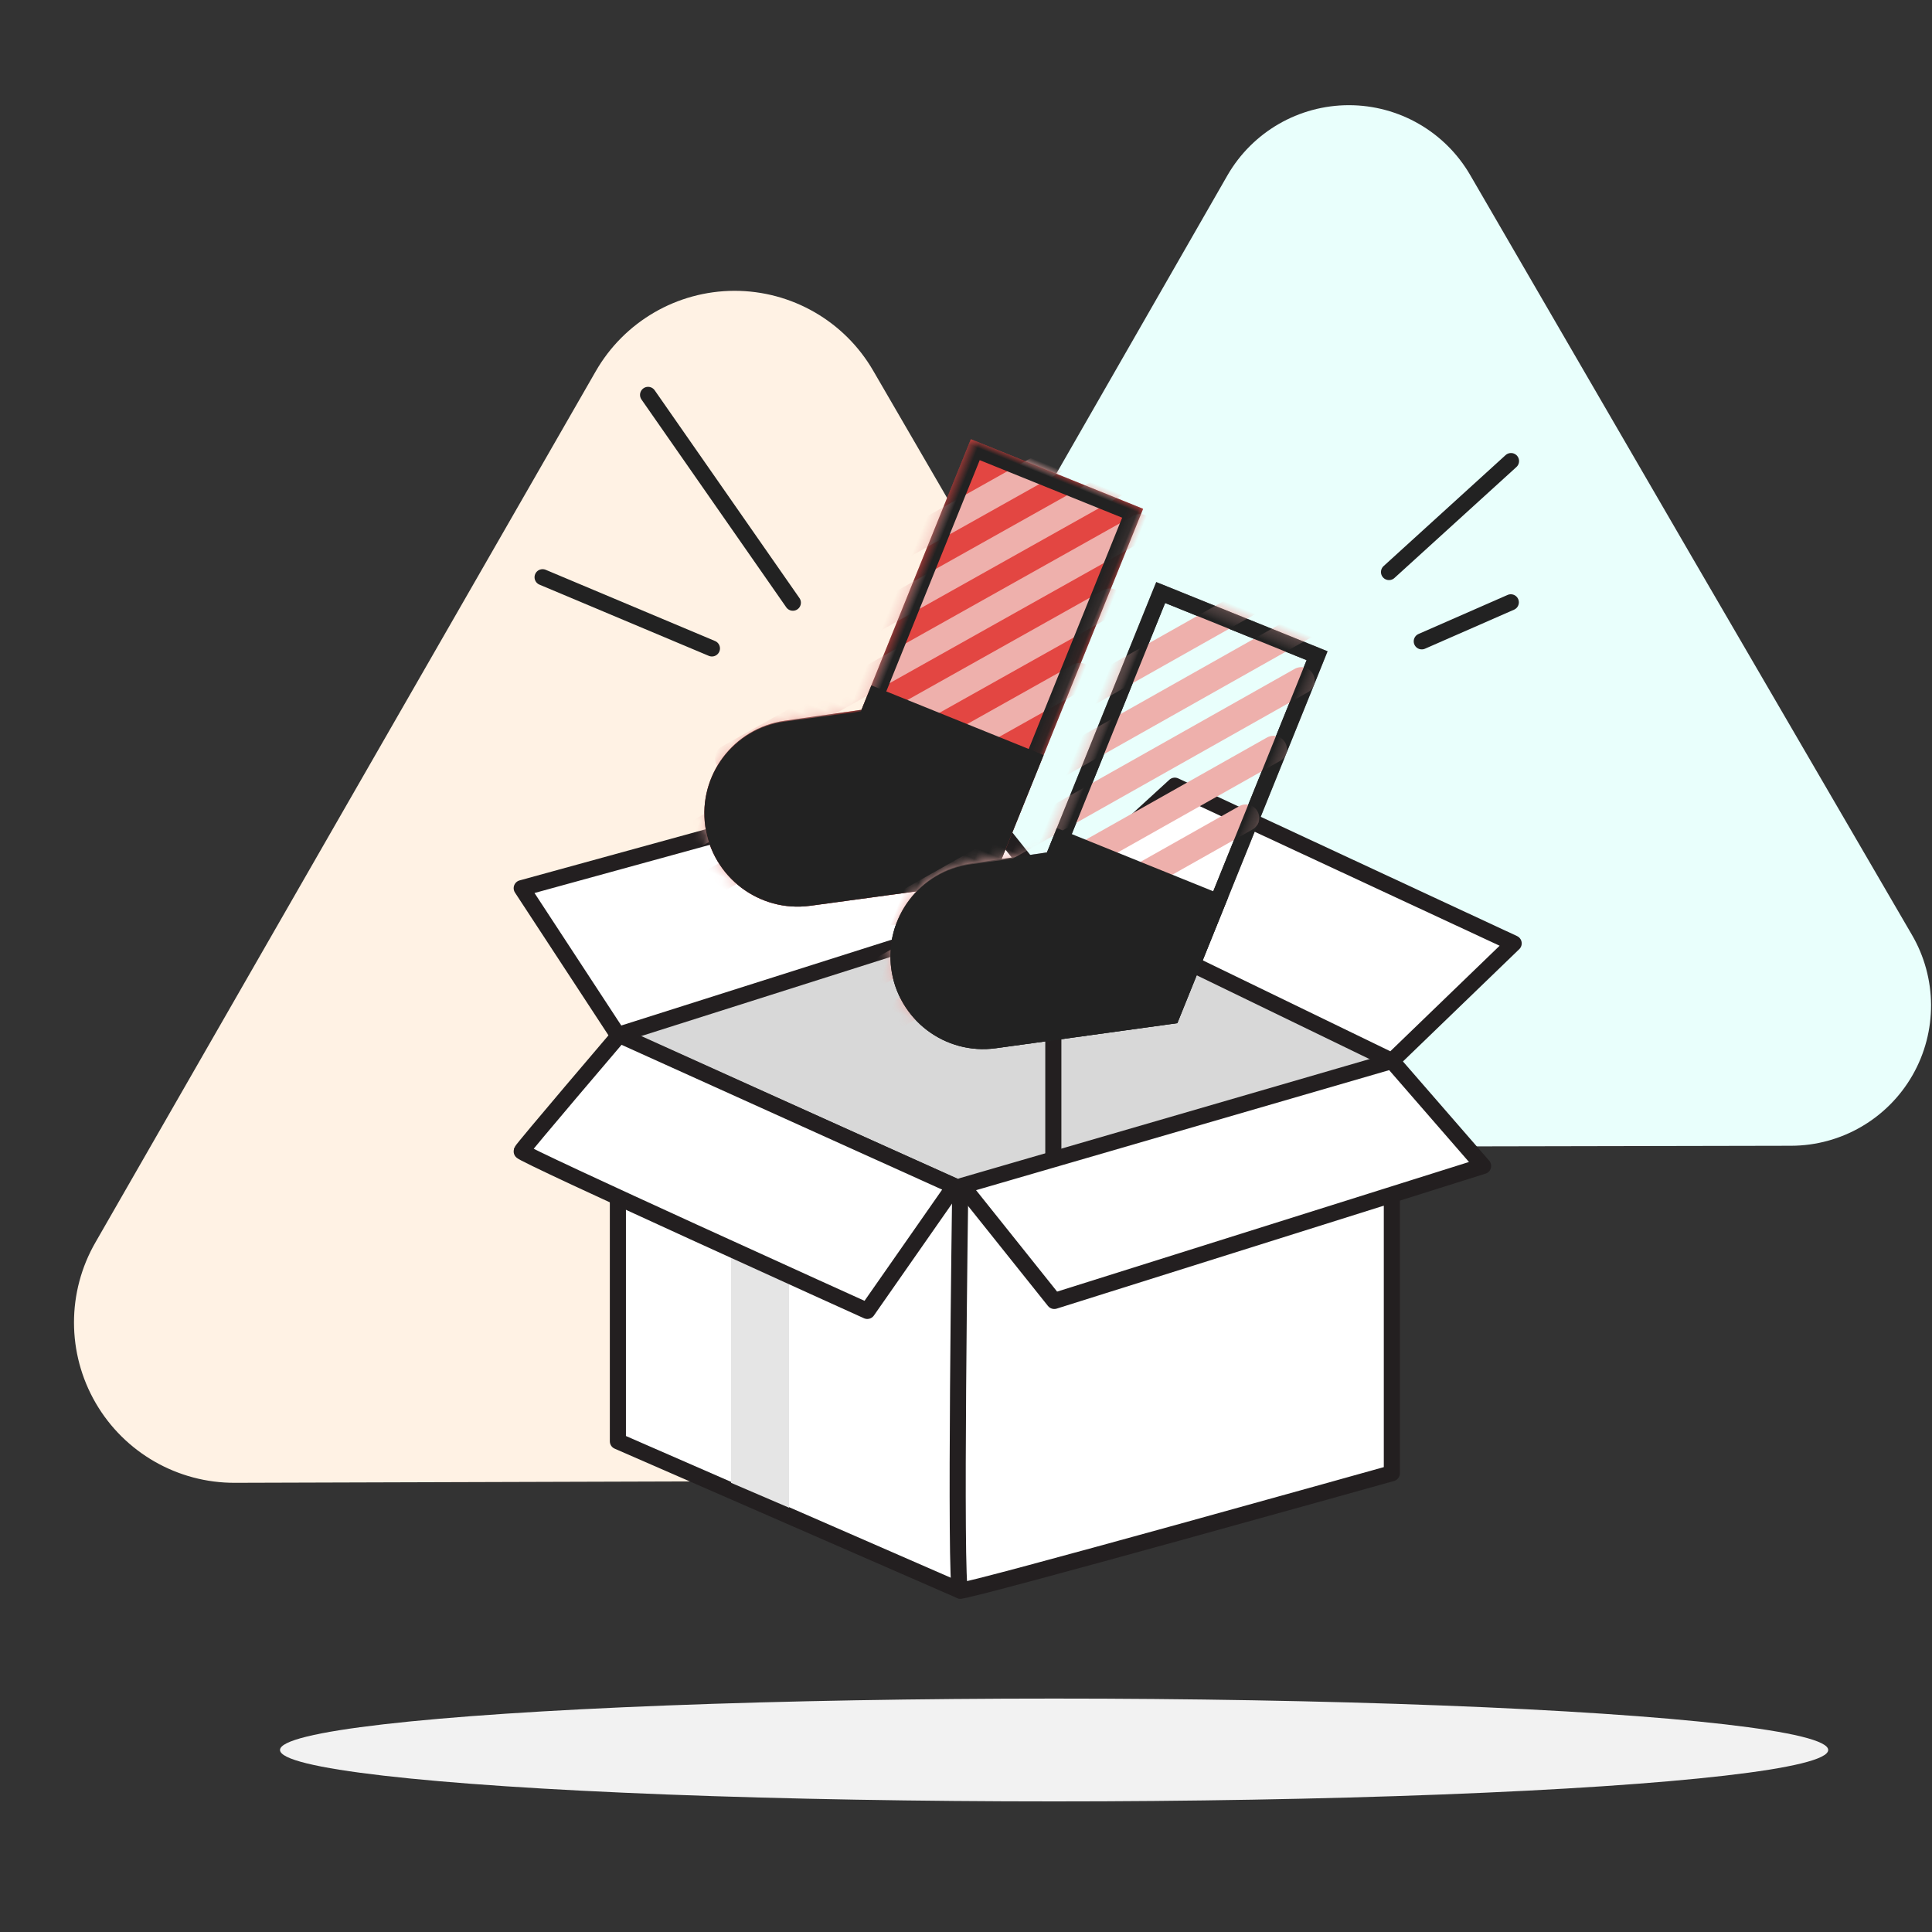 <?xml version="1.0" encoding="UTF-8"?>
<svg width="180px" height="180px" viewBox="0 0 180 180" version="1.1" xmlns="http://www.w3.org/2000/svg" xmlns:xlink="http://www.w3.org/1999/xlink">
    <rect x="0" y="0" width="180" height="180" fill="#333333" stroke="none"/>
    <title>socks_step 3</title>
    <defs>
        <path d="M27.914,-4.9348339e-13 L27.914,37.397 L13.016,45.909 C8.854,48.287 3.552,46.848 1.163,42.692 C-1.226,38.535 0.196,33.227 4.344,30.822 L10.601,27.193 L10.602,-4.9348339e-13 L27.914,-4.9348339e-13 Z" id="path-1"></path>
        <path d="M27.761,0.236 L27.761,37.608 L12.961,46.104 C8.82,48.481 3.537,47.051 1.16,42.91 C1.158,42.907 1.155,42.903 1.153,42.899 C-1.226,38.74 0.194,33.439 4.335,31.027 L10.541,27.41 L10.541,0.236 L27.761,0.236 Z" id="path-3"></path>
    </defs>
    <g id="Page-1" stroke="none" stroke-width="1" fill="none" fill-rule="evenodd">
        <g id="custom-product-landing-template-desktop" transform="translate(-1014, -1432)">
            <g id="Group-6-Copy-3" transform="translate(160, 1346)">
                <g id="socks_step-3" transform="translate(854, 86)">
                    <polygon id="Path" points="0 0 179.971 0 179.971 179.971 0 179.971"></polygon>
                    <ellipse id="Oval" fill="#F2F2F2" fill-rule="nonzero" cx="98.209" cy="163.042" rx="72.12" ry="4.79"></ellipse>
                    <path d="M81.359,34.545 C78.686,29.924 73.748,27.083 68.409,27.095 C63.071,27.108 58.146,29.973 55.495,34.606 L32.197,75.161 L8.902,115.733 C6.222,120.365 6.225,126.077 8.91,130.706 C11.594,135.335 16.55,138.175 21.901,138.15 L68.654,138.008 L115.469,137.921 C120.801,137.913 125.725,135.061 128.385,130.439 C131.045,125.817 131.038,120.127 128.366,115.512 L104.879,75.041 L81.359,34.545 Z" id="Path" fill="#FFF2E4" fill-rule="nonzero"></path>
                    <path d="M136.988,16.331 C134.654,12.289 130.341,9.8 125.674,9.8 C121.007,9.8 116.695,12.289 114.361,16.331 L93.976,51.866 L73.588,87.351 C71.267,91.396 71.278,96.373 73.618,100.408 C75.958,104.443 80.272,106.925 84.936,106.919 L125.944,106.828 L166.869,106.748 C171.548,106.74 175.865,104.231 178.188,100.17 C180.511,96.109 180.484,91.115 178.119,87.079 L157.542,51.735 L136.988,16.331 Z" id="Path-2" fill="#E9FFFC" fill-rule="nonzero"></path>
                    <line x1="50.552" y1="53.779" x2="66.328" y2="60.413" id="Path" stroke="#222222" stroke-width="1.5" stroke-linecap="round" stroke-linejoin="round"></line>
                    <line x1="60.38" y1="36.791" x2="73.869" y2="56.152" id="Path" stroke="#222222" stroke-width="1.5" stroke-linecap="round" stroke-linejoin="round"></line>
                    <line x1="140.777" y1="42.957" x2="129.411" y2="53.296" id="Path" stroke="#222222" stroke-width="1.5" stroke-linecap="round" stroke-linejoin="round"></line>
                    <line x1="140.759" y1="56.116" x2="132.463" y2="59.752" id="Path" stroke="#222222" stroke-width="1.5" stroke-linecap="round" stroke-linejoin="round"></line>
                    <polygon id="Path" fill="#D8D8D8" fill-rule="nonzero" points="129.676 98.848 98.136 83.555 57.567 96.431 89.463 110.747"></polygon>
                    <polygon id="Path" stroke="#231F20" stroke-width="1.5" fill="#FFFFFF" fill-rule="nonzero" stroke-linecap="round" stroke-linejoin="round" points="89.463 110.747 89.463 148.195 57.567 134.281 57.567 96.431"></polygon>
                    <polygon id="Path-3" fill="#E5E5E5" fill-rule="nonzero" points="68.11 138.15 68.11 106.802 73.513 109.317 73.513 140.469"></polygon>
                    <path d="M129.676,98.848 C129.037,99.21 89.463,110.747 89.463,110.747 C89.463,110.747 88.929,148.017 89.463,148.195 C89.996,148.373 129.676,137.257 129.676,137.257 L129.676,98.848 Z" id="Path" stroke="#231F20" stroke-width="1.5" fill="#FFFFFF" fill-rule="nonzero" stroke-linecap="round" stroke-linejoin="round"></path>
                    <line x1="98.136" y1="108.007" x2="98.136" y2="83.555" id="Path" stroke="#231F20" stroke-width="1.5" fill="#D8D8D8" fill-rule="nonzero" stroke-linecap="round" stroke-linejoin="round"></line>
                    <path d="M57.702,96.427 L88.911,110.522 L80.804,122.135 C80.804,122.135 48.484,107.525 48.589,107.256 C48.694,106.987 57.702,96.427 57.702,96.427 Z" id="Path" stroke="#231F20" stroke-width="1.5" fill="#FFFFFF" fill-rule="nonzero" stroke-linecap="round" stroke-linejoin="round"></path>
                    <polygon id="Path" stroke="#231F20" stroke-width="1.5" fill="#FFFFFF" fill-rule="nonzero" stroke-linecap="round" stroke-linejoin="round" points="129.676 98.848 98.136 83.555 109.452 73.201 141.024 87.892"></polygon>
                    <polygon id="Path" stroke="#231F20" stroke-width="1.5" fill="#FFFFFF" fill-rule="nonzero" stroke-linecap="round" stroke-linejoin="round" points="88.715 71.724 98.136 83.555 57.567 96.431 48.607 82.749"></polygon>
                    <polygon id="Path" stroke="#231F20" stroke-width="1.5" fill="#FFFFFF" fill-rule="nonzero" stroke-linecap="round" stroke-linejoin="round" points="129.676 98.848 138.179 108.631 98.223 121.206 89.652 110.479"></polygon>
                    <g id="Group-30" transform="translate(93.324, 71.485) rotate(22) translate(-93.324, -71.485) translate(68.324, 43.985)">
                        <g id="Group-28" transform="translate(0.283, 0.236)">
                            <g id="Group-27" transform="translate(-0, 0)">
                                <g id="Path" transform="translate(-0, 0)">
                                    <mask id="mask-2" fill="white">
                                        <use xlink:href="#path-1"></use>
                                    </mask>
                                    <use id="Mask" fill="#E34642" xlink:href="#path-1"></use>
                                    <line x1="28.283" y1="-13.233" x2="0.791" y2="21.063" stroke="#EEB0AC" stroke-width="2.5" stroke-linecap="round" stroke-linejoin="round" mask="url(#mask-2)"></line>
                                    <line x1="28.283" y1="-5.753" x2="0.791" y2="28.542" id="Path-Copy-7" stroke="#EEB0AC" stroke-width="2.5" stroke-linecap="round" stroke-linejoin="round" mask="url(#mask-2)"></line>
                                    <line x1="28.283" y1="1.726" x2="0.791" y2="36.022" id="Path-Copy-8" stroke="#EEB0AC" stroke-width="2.5" stroke-linecap="round" stroke-linejoin="round" mask="url(#mask-2)"></line>
                                    <line x1="28.283" y1="9.205" x2="0.791" y2="43.501" id="Path-Copy-9" stroke="#EEB0AC" stroke-width="2.5" stroke-linecap="round" stroke-linejoin="round" mask="url(#mask-2)"></line>
                                    <line x1="28.283" y1="16.685" x2="0.791" y2="50.98" id="Path-Copy-10" stroke="#EEB0AC" stroke-width="2.5" stroke-linecap="round" stroke-linejoin="round" mask="url(#mask-2)"></line>
                                    <path d="M27.164,0.75 L27.164,36.961 L12.644,45.258 C10.742,46.344 8.581,46.559 6.621,46.027 C4.662,45.495 2.905,44.217 1.814,42.318 C0.722,40.419 0.5,38.256 1.026,36.294 C1.552,34.332 2.825,32.57 4.72,31.471 L4.72,31.471 L11.351,27.625 L11.351,0.75 L27.164,0.75 Z" id="Mask" stroke="#222222" stroke-width="1.5" mask="url(#mask-2)"></path>
                                </g>
                            </g>
                            <g id="black" transform="translate(0, 24.739)" fill="#222222" stroke="#222222" stroke-width="2.5">
                                <path d="M26.664,1.25 L26.664,11.932 L12.396,20.084 C10.614,21.102 8.588,21.303 6.752,20.805 C4.916,20.307 3.27,19.109 2.247,17.33 C1.231,15.563 1.028,13.552 1.52,11.728 C2.013,9.905 3.201,8.269 4.962,7.257 L4.962,7.257 L11.851,3.343 L11.851,1.25 L26.664,1.25 Z" id="Combined-Shape"></path>
                            </g>
                        </g>
                        <g id="Group-28-Copy" transform="translate(21.342, 5.529)">
                            <g id="Group-27" transform="translate(0, 0)">
                                <g id="Path" transform="translate(0.002, 0.339)">
                                    <mask id="mask-4" fill="white">
                                        <use xlink:href="#path-3"></use>
                                    </mask>
                                    <path stroke="#222222" stroke-width="1.5" d="M27.011,0.986 L27.011,37.173 L12.587,45.453 C10.697,46.539 8.545,46.755 6.595,46.227 C4.644,45.699 2.895,44.428 1.811,42.538 C0.72,40.632 0.499,38.468 1.024,36.505 C1.548,34.541 2.819,32.778 4.712,31.675 L4.712,31.675 L11.291,27.841 L11.291,0.986 L27.011,0.986 Z"></path>
                                    <line x1="26.51" y1="-10.349" x2="-0.835" y2="23.924" stroke="#EEB0AC" stroke-width="2.5" stroke-linecap="round" stroke-linejoin="round" mask="url(#mask-4)"></line>
                                    <line x1="26.51" y1="-3.214" x2="-0.835" y2="31.059" id="Path-Copy-3" stroke="#EEB0AC" stroke-width="2.5" stroke-linecap="round" stroke-linejoin="round" mask="url(#mask-4)"></line>
                                    <line x1="26.51" y1="3.685" x2="-0.835" y2="37.958" id="Path-Copy-4" stroke="#EEB0AC" stroke-width="2.5" stroke-linecap="round" stroke-linejoin="round" mask="url(#mask-4)"></line>
                                    <line x1="26.51" y1="10.585" x2="-0.835" y2="44.858" id="Path-Copy-5" stroke="#EEB0AC" stroke-width="2.5" stroke-linecap="round" stroke-linejoin="round" mask="url(#mask-4)"></line>
                                    <line x1="26.51" y1="17.484" x2="-0.835" y2="51.757" id="Path-Copy-6" stroke="#EEB0AC" stroke-width="2.5" stroke-linecap="round" stroke-linejoin="round" mask="url(#mask-4)"></line>
                                    <path d="M27.011,0.986 L27.011,37.173 L12.587,45.453 C10.697,46.539 8.545,46.755 6.595,46.227 C4.644,45.699 2.895,44.428 1.811,42.538 C0.72,40.632 0.499,38.468 1.024,36.505 C1.548,34.541 2.819,32.778 4.712,31.675 L4.712,31.675 L11.291,27.841 L11.291,0.986 L27.011,0.986 Z" id="Mask" stroke="#222222" stroke-width="1.5" mask="url(#mask-4)"></path>
                                </g>
                            </g>
                            <g id="black" transform="translate(0, 25.298)" fill="#222222" stroke="#222222" stroke-width="2.5">
                                <path d="M26.513,1.25 L26.513,11.925 L12.34,20.061 C10.569,21.078 8.554,21.28 6.727,20.786 C4.9,20.292 3.262,19.1 2.246,17.331 C1.229,15.553 1.027,13.534 1.524,11.705 C2.02,9.876 3.214,8.238 4.987,7.224 L4.987,7.224 L11.793,3.338 L11.793,1.25 L26.513,1.25 Z" id="Combined-Shape"></path>
                            </g>
                        </g>
                    </g>
                </g>
            </g>
        </g>
    </g>
</svg>
